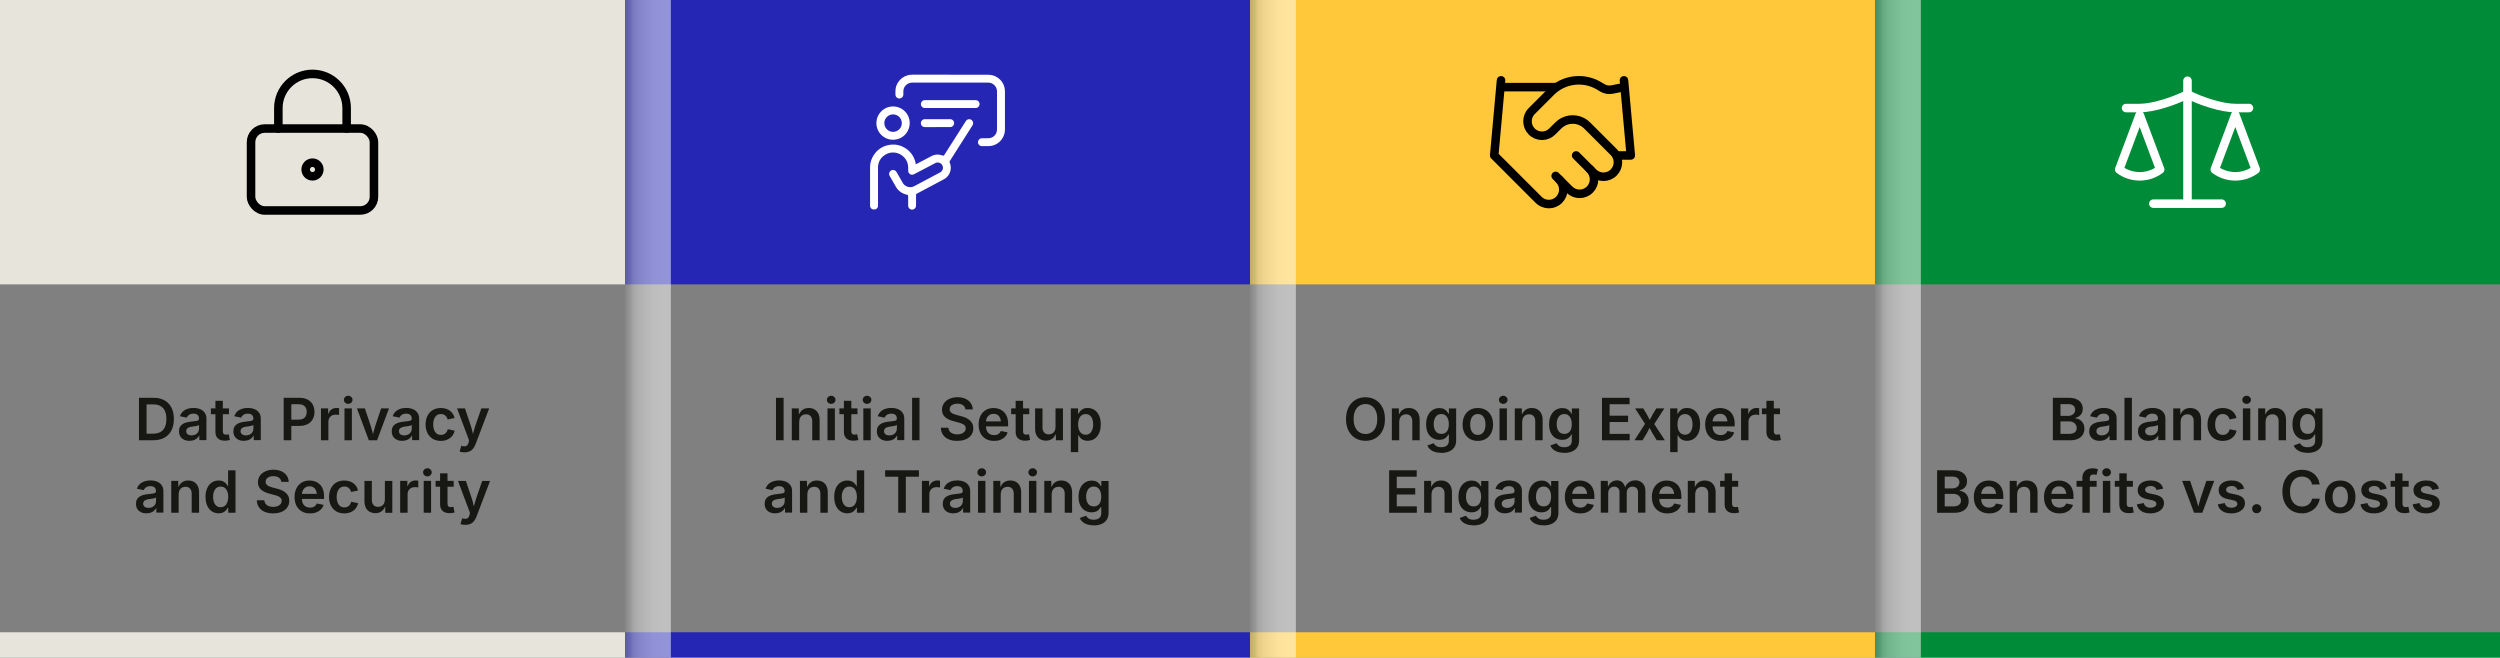 <?xml version="1.0" encoding="UTF-8"?>
<svg xmlns="http://www.w3.org/2000/svg" xmlns:xlink="http://www.w3.org/1999/xlink" viewBox="0 0 1200 315.63">
  <rect x="0" y="0" width="1200" height="315.63" fill="#808080" stroke="none"/>
  <defs>
    <style>
      .cls-1 {
        fill: #008b38;
      }

      .cls-2, .cls-3, .cls-4 {
        fill: none;
      }

      .cls-3 {
        stroke: #000;
      }

      .cls-3, .cls-4 {
        stroke-linecap: round;
        stroke-linejoin: round;
        stroke-width: 4.1px;
      }

      .cls-5 {
        fill: #171713;
      }

      .cls-6 {
        fill: #e7e4db;
      }

      .cls-7 {
        isolation: isolate;
      }

      .cls-8 {
        fill: #ffc83a;
      }

      .cls-9 {
        fill: url(#linear-gradient-2);
      }

      .cls-9, .cls-10, .cls-11 {
        mix-blend-mode: multiply;
        opacity: .5;
      }

      .cls-10 {
        fill: url(#linear-gradient-3);
      }

      .cls-4 {
        stroke: #fff;
      }

      .cls-11 {
        fill: url(#linear-gradient);
      }

      .cls-12 {
        fill: #2526b3;
      }

      .cls-13 {
        fill: #fff;
        stroke: #2526b3;
        stroke-miterlimit: 10;
        stroke-width: .76px;
      }
    </style>
    <linearGradient id="linear-gradient" x1="424.81" y1="50.16" x2="283.88" y2="50.16" gradientTransform="translate(-5.28 207.97) scale(1 -1)" gradientUnits="userSpaceOnUse">
      <stop offset=".72" stop-color="#fff"/>
      <stop offset=".75" stop-color="#fcfcfc"/>
      <stop offset=".77" stop-color="#f2f2f2"/>
      <stop offset=".8" stop-color="#e2e2e2"/>
      <stop offset=".82" stop-color="#cbcbcb"/>
      <stop offset=".83" stop-color="#aeaeae"/>
      <stop offset=".85" stop-color="#8a8a8a"/>
      <stop offset=".87" stop-color="#5f5f5f"/>
      <stop offset=".89" stop-color="#2f2f2f"/>
      <stop offset=".9" stop-color="#000"/>
    </linearGradient>
    <linearGradient id="linear-gradient-2" x1="724.81" y1="50.16" x2="583.88" y2="50.16" xlink:href="#linear-gradient"/>
    <linearGradient id="linear-gradient-3" x1="1024.81" y1="50.16" x2="883.89" y2="50.16" xlink:href="#linear-gradient"/>
  </defs>
  <g class="cls-7">
    <g id="Layer_1" data-name="Layer 1">
      <rect class="cls-6" y="0" width="300" height="136.5"/>
      <rect class="cls-12" x="300" y="0" width="300" height="136.5"/>
      <rect class="cls-8" x="600" y="0" width="300" height="136.5"/>
      <rect class="cls-1" x="900" y="0" width="300" height="136.5"/>
      <g>
        <rect class="cls-6" y="303.5" width="300" height="12.13"/>
        <rect class="cls-12" x="300" y="303.5" width="300" height="12.13"/>
        <rect class="cls-8" x="600" y="303.5" width="300" height="12.13"/>
        <rect class="cls-1" x="900" y="303.5" width="300" height="12.13"/>
      </g>
      <rect class="cls-11" x="300" y="0" width="22.02" height="315.63"/>
      <rect class="cls-9" x="600" y="0" width="22.02" height="315.63"/>
      <rect class="cls-10" x="900" y="0" width="22.02" height="315.63"/>
      <g>
        <rect class="cls-2" x="55.91" y="187.13" width="188.18" height="65.74"/>
        <path class="cls-5" d="M70.36,190.95v20.37h-3.65v-20.37h3.65ZM73.6,211.32h-5.15v-3.16h4.98c1.42,0,2.61-.26,3.56-.79s1.67-1.31,2.15-2.35.72-2.35.72-3.92-.24-2.84-.72-3.88-1.19-1.82-2.13-2.34-2.1-.78-3.49-.78h-5.18v-3.16h5.4c2.02,0,3.76.41,5.21,1.22s2.56,1.98,3.34,3.5,1.17,3.34,1.17,5.44-.39,3.95-1.17,5.48-1.91,2.7-3.38,3.51-3.24,1.22-5.31,1.22Z"/>
        <path class="cls-5" d="M91.03,211.63c-.97,0-1.84-.18-2.61-.53s-1.39-.87-1.83-1.55-.67-1.53-.67-2.53c0-.87.16-1.58.49-2.15s.76-1.02,1.31-1.35,1.17-.59,1.87-.77,1.41-.3,2.16-.37c.88-.1,1.6-.19,2.16-.26s.96-.19,1.22-.36.39-.42.39-.77v-.07c0-.5-.1-.93-.3-1.28s-.5-.62-.9-.81-.89-.28-1.47-.28-1.11.09-1.54.27-.79.42-1.06.71-.47.61-.6.94l-3.29-.67c.3-.9.77-1.65,1.39-2.24s1.38-1.03,2.25-1.32,1.82-.44,2.84-.44c.72,0,1.45.08,2.18.25s1.41.45,2.02.85,1.1.94,1.48,1.61.56,1.52.56,2.54v10.21h-3.4v-2.11h-.14c-.23.43-.54.83-.94,1.2s-.89.67-1.48.89-1.28.33-2.08.33ZM91.95,208.99c.74,0,1.37-.15,1.91-.44s.95-.68,1.24-1.16.44-1,.44-1.57v-1.8c-.12.09-.32.18-.59.26s-.59.16-.93.22-.68.12-1.01.16-.61.08-.84.11c-.53.07-1.01.19-1.44.36s-.76.39-1,.69-.36.68-.36,1.16c0,.44.11.8.33,1.1s.53.52.92.68.83.23,1.33.23Z"/>
        <path class="cls-5" d="M109.91,196.03v2.79h-8.68v-2.79h8.68ZM103.41,192.4h3.55v14.62c0,.56.12.96.36,1.22s.62.39,1.16.39c.16,0,.38-.02.65-.06s.49-.08.65-.12l.56,2.75c-.39.12-.79.2-1.2.25s-.8.08-1.18.08c-1.47,0-2.59-.36-3.38-1.09s-1.18-1.77-1.18-3.12v-14.92Z"/>
        <path class="cls-5" d="M117.13,211.63c-.97,0-1.84-.18-2.61-.53s-1.39-.87-1.83-1.55-.67-1.53-.67-2.53c0-.87.16-1.58.49-2.15s.76-1.02,1.31-1.35,1.17-.59,1.87-.77,1.41-.3,2.16-.37c.88-.1,1.6-.19,2.16-.26s.96-.19,1.22-.36.39-.42.39-.77v-.07c0-.5-.1-.93-.3-1.28s-.5-.62-.9-.81-.89-.28-1.47-.28-1.11.09-1.54.27-.79.42-1.06.71-.47.61-.6.94l-3.29-.67c.3-.9.77-1.65,1.39-2.24s1.38-1.03,2.25-1.32,1.82-.44,2.84-.44c.72,0,1.45.08,2.18.25s1.41.45,2.02.85,1.1.94,1.48,1.61.56,1.52.56,2.54v10.21h-3.4v-2.11h-.14c-.23.43-.54.83-.94,1.2s-.89.67-1.48.89-1.28.33-2.08.33ZM118.05,208.99c.74,0,1.37-.15,1.91-.44s.95-.68,1.24-1.16.44-1,.44-1.57v-1.8c-.12.09-.32.18-.59.26s-.59.16-.93.22-.68.12-1.01.16-.61.08-.84.11c-.53.07-1.01.19-1.44.36s-.76.39-1,.69-.36.68-.36,1.16c0,.44.11.8.33,1.1s.53.52.92.68.83.23,1.33.23Z"/>
        <path class="cls-5" d="M136.16,211.32v-20.37h7.62c1.56,0,2.87.29,3.94.88s1.87,1.38,2.42,2.4.82,2.17.82,3.47-.28,2.46-.83,3.47-1.37,1.81-2.44,2.39-2.4.88-3.96.88h-5.04v-3.01h4.57c.92,0,1.67-.16,2.26-.48s1.02-.76,1.3-1.33.42-1.21.42-1.93-.14-1.36-.42-1.91-.71-.99-1.31-1.3-1.35-.46-2.28-.46h-3.4v17.31h-3.65Z"/>
        <path class="cls-5" d="M154.06,211.32v-15.29h3.45v2.56h.16c.27-.88.75-1.57,1.44-2.04s1.46-.72,2.34-.72c.2,0,.42,0,.67.03s.46.04.63.07v3.27c-.15-.05-.38-.09-.71-.12s-.65-.05-.97-.05c-.66,0-1.25.14-1.77.42s-.93.67-1.23,1.17-.44,1.07-.44,1.72v9h-3.55Z"/>
        <path class="cls-5" d="M167.13,193.87c-.57,0-1.05-.19-1.46-.57s-.61-.84-.61-1.37.2-1.01.61-1.39.89-.57,1.46-.57,1.06.19,1.47.57.61.84.61,1.37-.2,1-.61,1.38-.9.57-1.47.57ZM165.35,211.32v-15.29h3.55v15.29h-3.55Z"/>
        <path class="cls-5" d="M177.02,211.32l-5.69-15.29h3.8l2.79,8.31c.33.98.61,1.96.85,2.94s.48,1.98.72,2.99h-.89c.25-1.01.5-2.01.73-2.99s.51-1.96.83-2.94l2.78-8.31h3.77l-5.71,15.29h-3.98Z"/>
        <path class="cls-5" d="M193.15,211.63c-.97,0-1.84-.18-2.61-.53s-1.39-.87-1.83-1.55-.67-1.53-.67-2.53c0-.87.16-1.58.49-2.15s.76-1.02,1.31-1.35,1.17-.59,1.87-.77,1.41-.3,2.16-.37c.88-.1,1.6-.19,2.16-.26s.96-.19,1.22-.36.39-.42.39-.77v-.07c0-.5-.1-.93-.3-1.28s-.5-.62-.9-.81-.89-.28-1.47-.28-1.11.09-1.54.27-.79.42-1.06.71-.47.61-.6.94l-3.29-.67c.3-.9.77-1.65,1.39-2.24s1.38-1.03,2.25-1.32,1.82-.44,2.84-.44c.72,0,1.45.08,2.18.25s1.41.45,2.02.85,1.1.94,1.48,1.61.56,1.52.56,2.54v10.21h-3.4v-2.11h-.14c-.23.43-.54.83-.94,1.2s-.89.67-1.48.89-1.28.33-2.08.33ZM194.06,208.99c.74,0,1.37-.15,1.91-.44s.95-.68,1.24-1.16.44-1,.44-1.57v-1.8c-.12.09-.32.18-.59.26s-.59.16-.93.22-.68.12-1.01.16-.61.08-.84.11c-.53.07-1.01.19-1.44.36s-.76.39-1,.69-.36.68-.36,1.16c0,.44.11.8.33,1.1s.53.52.92.68.83.23,1.33.23Z"/>
        <path class="cls-5" d="M211.59,211.63c-1.49,0-2.78-.33-3.87-.99s-1.94-1.58-2.54-2.76-.9-2.55-.9-4.12.3-2.97.9-4.16,1.44-2.11,2.54-2.77,2.38-.98,3.87-.98c.85,0,1.64.11,2.37.33s1.38.54,1.96.95,1.05.92,1.44,1.51.66,1.26.83,2.01l-3.32.7c-.1-.39-.24-.75-.43-1.07s-.42-.6-.69-.83-.59-.4-.94-.53-.75-.18-1.18-.18c-.83,0-1.52.22-2.06.66s-.96,1.04-1.23,1.79-.41,1.61-.41,2.56.14,1.79.41,2.54.68,1.36,1.23,1.8,1.24.66,2.06.66c.44,0,.84-.06,1.2-.19s.68-.31.96-.55.51-.52.7-.86.33-.71.42-1.12l3.32.7c-.16.77-.44,1.45-.83,2.05s-.87,1.11-1.45,1.54-1.24.75-1.97.98-1.53.34-2.39.34Z"/>
        <path class="cls-5" d="M220.6,216.77l.83-2.78.42.11c.54.14,1.02.18,1.44.12s.77-.24,1.05-.55.48-.75.6-1.33l.22-.97-5.77-15.34h3.8l2.79,8.31c.33.98.6,1.96.81,2.94s.44,1.97.7,2.99h-.93c.25-1.02.49-2.02.74-3s.53-1.96.86-2.93l2.88-8.31h3.76l-6.56,17.25c-.31.81-.7,1.51-1.16,2.08s-1.03,1.02-1.71,1.32-1.47.45-2.39.45c-.5,0-.96-.04-1.39-.11s-.75-.16-.99-.26Z"/>
        <path class="cls-5" d="M70.38,246.43c-.97,0-1.84-.18-2.61-.53s-1.39-.87-1.83-1.55-.67-1.53-.67-2.53c0-.87.16-1.58.49-2.15s.76-1.02,1.31-1.35,1.17-.59,1.87-.77,1.41-.3,2.16-.37c.88-.1,1.6-.19,2.16-.26s.96-.19,1.22-.36.39-.42.39-.77v-.07c0-.5-.1-.93-.3-1.28s-.5-.62-.9-.81-.89-.28-1.47-.28-1.11.09-1.54.27-.79.42-1.06.71-.47.61-.6.94l-3.29-.67c.3-.9.77-1.65,1.39-2.24s1.38-1.03,2.25-1.32,1.82-.44,2.84-.44c.72,0,1.45.08,2.18.25s1.41.45,2.02.85,1.1.94,1.48,1.61.56,1.52.56,2.54v10.21h-3.4v-2.11h-.14c-.23.43-.54.83-.94,1.2s-.89.67-1.48.89-1.28.33-2.08.33ZM71.3,243.79c.74,0,1.37-.15,1.91-.44s.95-.68,1.24-1.16.44-1,.44-1.57v-1.8c-.12.09-.32.18-.59.26s-.59.16-.93.22-.68.12-1.01.16-.61.08-.84.11c-.53.07-1.01.19-1.44.36s-.76.39-1,.69-.36.68-.36,1.16c0,.44.11.8.33,1.1s.53.52.92.68.83.23,1.33.23Z"/>
        <path class="cls-5" d="M85.75,237.16v8.96h-3.55v-15.29h3.36l.05,3.77h-.29c.43-1.32,1.06-2.31,1.89-2.97s1.87-.99,3.12-.99c1.05,0,1.96.22,2.75.67s1.39,1.1,1.83,1.96.65,1.9.65,3.13v9.72h-3.55v-9.17c0-1.02-.26-1.82-.79-2.41s-1.26-.88-2.19-.88c-.63,0-1.19.14-1.68.41s-.88.67-1.16,1.2-.42,1.16-.42,1.89Z"/>
        <path class="cls-5" d="M104.96,246.39c-1.2,0-2.28-.31-3.23-.92s-1.7-1.51-2.25-2.69-.82-2.6-.82-4.28.28-3.13.84-4.3,1.32-2.06,2.27-2.66,2.01-.9,3.18-.9c.91,0,1.66.15,2.24.46s1.04.67,1.38,1.09.6.81.77,1.18h.15v-7.62h3.55v20.37h-3.49v-2.42h-.22c-.18.36-.45.76-.8,1.18s-.81.78-1.39,1.07-1.3.44-2.19.44ZM105.93,243.46c.77,0,1.43-.21,1.97-.62s.95-1,1.23-1.74.42-1.62.42-2.61-.14-1.86-.42-2.59-.69-1.31-1.23-1.72-1.2-.62-1.98-.62-1.47.21-2.01.64-.94,1.01-1.22,1.75-.41,1.59-.41,2.54.14,1.8.41,2.55.68,1.34,1.22,1.78,1.21.65,2,.65Z"/>
        <path class="cls-5" d="M131.17,246.43c-1.58,0-2.95-.25-4.11-.74s-2.07-1.21-2.73-2.15-1.01-2.08-1.07-3.42h3.6c.06.71.29,1.3.67,1.78s.89.83,1.52,1.06,1.33.35,2.09.35,1.51-.12,2.13-.37,1.1-.59,1.44-1.03.52-.96.52-1.54c0-.53-.15-.97-.46-1.31s-.73-.64-1.29-.88-1.2-.45-1.93-.64l-2.31-.6c-1.7-.44-3.03-1.1-3.99-1.98s-1.43-2.05-1.43-3.49c0-1.2.32-2.26.97-3.16s1.53-1.6,2.65-2.1,2.39-.75,3.81-.75,2.72.25,3.81.75,1.95,1.19,2.56,2.08.94,1.89.96,3.02h-3.54c-.09-.88-.48-1.55-1.17-2.03s-1.58-.72-2.69-.72c-.77,0-1.42.12-1.98.35s-.98.55-1.27.95-.44.86-.44,1.38c0,.57.18,1.03.53,1.39s.79.66,1.33.88,1.07.4,1.62.53l1.9.49c.76.18,1.49.42,2.2.72s1.35.68,1.92,1.14,1.02,1.02,1.36,1.67.51,1.43.51,2.31c0,1.19-.31,2.24-.92,3.15s-1.49,1.61-2.64,2.12-2.53.76-4.16.76Z"/>
        <path class="cls-5" d="M148.82,246.43c-1.54,0-2.86-.32-3.97-.97s-1.96-1.56-2.56-2.73-.9-2.56-.9-4.16.29-2.96.88-4.14,1.42-2.11,2.5-2.78,2.35-1,3.81-1c.93,0,1.82.15,2.66.45s1.59.77,2.24,1.39,1.16,1.43,1.53,2.4.55,2.13.55,3.47v1.12h-12.5v-2.42h10.73l-1.67.71c0-.86-.13-1.61-.4-2.26s-.66-1.16-1.18-1.52-1.18-.55-1.96-.55-1.45.18-2,.55-.96.86-1.25,1.48-.43,1.3-.43,2.06v1.67c0,.97.16,1.78.49,2.45s.79,1.17,1.38,1.5,1.28.51,2.06.51c.52,0,.99-.08,1.42-.23s.79-.37,1.1-.67.54-.66.7-1.09l3.27.67c-.25.82-.67,1.54-1.26,2.15s-1.33,1.09-2.22,1.44-1.9.51-3.04.51Z"/>
        <path class="cls-5" d="M165.25,246.43c-1.49,0-2.78-.33-3.87-.99s-1.94-1.58-2.54-2.76-.9-2.55-.9-4.12.3-2.97.9-4.16,1.44-2.11,2.54-2.77,2.38-.98,3.87-.98c.85,0,1.64.11,2.37.33s1.38.54,1.96.95,1.05.92,1.44,1.51.66,1.26.83,2.01l-3.32.7c-.1-.39-.24-.75-.43-1.07s-.42-.6-.69-.83-.59-.4-.94-.53-.75-.18-1.18-.18c-.83,0-1.52.22-2.06.66s-.96,1.04-1.23,1.79-.41,1.61-.41,2.56.14,1.79.41,2.54.68,1.36,1.23,1.8,1.24.66,2.06.66c.44,0,.84-.06,1.2-.19s.68-.31.96-.55.51-.52.7-.86.33-.71.42-1.12l3.32.7c-.16.77-.44,1.45-.83,2.05s-.87,1.11-1.45,1.54-1.24.75-1.97.98-1.53.34-2.39.34Z"/>
        <path class="cls-5" d="M180.17,246.31c-1.05,0-1.97-.22-2.75-.67s-1.4-1.1-1.83-1.96-.65-1.9-.65-3.12v-9.72h3.55v9.17c0,1.02.27,1.82.8,2.41s1.26.88,2.19.88c.63,0,1.19-.14,1.68-.41s.88-.67,1.16-1.2.42-1.16.42-1.89v-8.96h3.57v15.29h-3.38l-.04-3.77h.27c-.43,1.33-1.06,2.32-1.9,2.98s-1.87.98-3.09.98Z"/>
        <path class="cls-5" d="M192.08,246.11v-15.29h3.45v2.56h.16c.27-.88.75-1.57,1.44-2.04s1.46-.72,2.34-.72c.2,0,.42,0,.67.03s.46.04.63.07v3.27c-.15-.05-.38-.09-.71-.12s-.65-.05-.97-.05c-.66,0-1.25.14-1.77.42s-.93.67-1.23,1.17-.44,1.07-.44,1.72v9h-3.55Z"/>
        <path class="cls-5" d="M205.15,228.67c-.57,0-1.05-.19-1.46-.57s-.61-.84-.61-1.37.2-1.01.61-1.39.89-.57,1.46-.57,1.06.19,1.47.57.61.84.61,1.37-.2,1-.61,1.38-.9.57-1.47.57ZM203.37,246.11v-15.29h3.55v15.29h-3.55Z"/>
        <path class="cls-5" d="M217.77,230.83v2.79h-8.68v-2.79h8.68ZM211.26,227.19h3.55v14.62c0,.56.12.96.36,1.22s.62.39,1.16.39c.16,0,.38-.02.65-.06s.49-.08.65-.12l.56,2.75c-.39.12-.79.2-1.2.25s-.8.08-1.18.08c-1.47,0-2.59-.36-3.38-1.09s-1.18-1.77-1.18-3.12v-14.92Z"/>
        <path class="cls-5" d="M221.03,251.57l.83-2.78.42.11c.54.14,1.02.18,1.44.12s.77-.24,1.05-.55.48-.75.6-1.33l.22-.97-5.77-15.34h3.8l2.79,8.31c.33.98.6,1.96.81,2.94s.44,1.97.7,2.99h-.93c.25-1.02.49-2.02.74-3s.53-1.96.86-2.93l2.88-8.31h3.76l-6.56,17.25c-.31.81-.7,1.51-1.16,2.08s-1.03,1.02-1.71,1.32-1.47.45-2.39.45c-.5,0-.96-.04-1.39-.11s-.75-.16-.99-.26Z"/>
      </g>
      <g>
        <rect class="cls-2" x="355.91" y="187.13" width="188.18" height="65.74"/>
        <path class="cls-5" d="M376.12,190.95v20.37h-3.65v-20.37h3.65Z"/>
        <path class="cls-5" d="M383.61,202.36v8.96h-3.55v-15.29h3.36l.05,3.77h-.29c.43-1.32,1.06-2.31,1.89-2.97s1.87-.99,3.12-.99c1.05,0,1.96.22,2.75.67s1.39,1.1,1.83,1.96.65,1.9.65,3.13v9.72h-3.55v-9.17c0-1.02-.26-1.82-.79-2.41s-1.26-.88-2.19-.88c-.63,0-1.19.14-1.68.41s-.88.67-1.16,1.2-.42,1.16-.42,1.89Z"/>
        <path class="cls-5" d="M398.97,193.87c-.57,0-1.05-.19-1.46-.57s-.61-.84-.61-1.37.2-1.01.61-1.39.89-.57,1.46-.57,1.06.19,1.47.57.61.84.61,1.37-.2,1-.61,1.38-.9.57-1.47.57ZM397.19,211.32v-15.29h3.55v15.29h-3.55Z"/>
        <path class="cls-5" d="M411.59,196.03v2.79h-8.68v-2.79h8.68ZM405.08,192.4h3.55v14.62c0,.56.12.96.36,1.22s.62.39,1.16.39c.16,0,.38-.02.65-.06s.49-.08.65-.12l.56,2.75c-.39.12-.79.2-1.2.25s-.8.08-1.18.08c-1.47,0-2.59-.36-3.38-1.09s-1.18-1.77-1.18-3.12v-14.92Z"/>
        <path class="cls-5" d="M416.18,193.87c-.57,0-1.05-.19-1.46-.57s-.61-.84-.61-1.37.2-1.01.61-1.39.89-.57,1.46-.57,1.06.19,1.47.57.61.84.61,1.37-.2,1-.61,1.38-.9.57-1.47.57ZM414.4,211.32v-15.29h3.55v15.29h-3.55Z"/>
        <path class="cls-5" d="M426,211.63c-.97,0-1.84-.18-2.61-.53s-1.39-.87-1.83-1.55-.67-1.53-.67-2.53c0-.87.16-1.58.49-2.15s.76-1.02,1.31-1.35,1.17-.59,1.87-.77,1.41-.3,2.16-.37c.88-.1,1.6-.19,2.16-.26s.96-.19,1.22-.36.39-.42.39-.77v-.07c0-.5-.1-.93-.3-1.28s-.5-.62-.9-.81-.89-.28-1.47-.28-1.11.09-1.54.27-.79.42-1.06.71-.47.61-.6.94l-3.29-.67c.3-.9.77-1.65,1.39-2.24s1.38-1.03,2.25-1.32,1.82-.44,2.84-.44c.72,0,1.45.08,2.18.25s1.41.45,2.02.85,1.1.94,1.48,1.61.56,1.52.56,2.54v10.21h-3.4v-2.11h-.14c-.23.43-.54.83-.94,1.2s-.89.67-1.48.89-1.28.33-2.08.33ZM426.91,208.99c.74,0,1.37-.15,1.91-.44s.95-.68,1.24-1.16.44-1,.44-1.57v-1.8c-.12.09-.32.18-.59.26s-.59.16-.93.22-.68.12-1.01.16-.61.08-.84.11c-.53.07-1.01.19-1.44.36s-.76.39-1,.69-.36.68-.36,1.16c0,.44.11.8.33,1.1s.53.52.92.68.83.23,1.33.23Z"/>
        <path class="cls-5" d="M441.36,190.95v20.37h-3.55v-20.37h3.55Z"/>
        <path class="cls-5" d="M459.51,211.63c-1.58,0-2.95-.25-4.11-.74s-2.07-1.21-2.73-2.15-1.01-2.08-1.07-3.42h3.6c.06.71.29,1.3.67,1.78s.89.83,1.52,1.06,1.33.35,2.09.35,1.51-.12,2.13-.37,1.1-.59,1.44-1.03.52-.96.52-1.54c0-.53-.15-.97-.46-1.31s-.73-.64-1.29-.88-1.2-.45-1.93-.64l-2.31-.6c-1.7-.44-3.03-1.1-3.99-1.98s-1.43-2.05-1.43-3.49c0-1.2.32-2.26.97-3.16s1.53-1.6,2.65-2.1,2.39-.75,3.81-.75,2.72.25,3.81.75,1.95,1.19,2.56,2.08.94,1.89.96,3.02h-3.54c-.09-.88-.48-1.55-1.17-2.03s-1.58-.72-2.69-.72c-.77,0-1.42.12-1.98.35s-.98.55-1.27.95-.44.86-.44,1.38c0,.57.18,1.03.53,1.39s.79.66,1.33.88,1.07.4,1.62.53l1.9.49c.76.18,1.49.42,2.2.72s1.35.68,1.92,1.14,1.02,1.02,1.36,1.67.51,1.43.51,2.31c0,1.19-.31,2.24-.92,3.15s-1.49,1.61-2.64,2.12-2.53.76-4.16.76Z"/>
        <path class="cls-5" d="M477.16,211.63c-1.54,0-2.86-.32-3.97-.97s-1.96-1.56-2.56-2.73-.9-2.56-.9-4.16.29-2.96.88-4.14,1.42-2.11,2.5-2.78,2.35-1,3.81-1c.93,0,1.82.15,2.66.45s1.59.77,2.24,1.39,1.16,1.43,1.53,2.4.55,2.13.55,3.47v1.12h-12.5v-2.42h10.73l-1.67.71c0-.86-.13-1.61-.4-2.26s-.66-1.16-1.18-1.52-1.18-.55-1.96-.55-1.45.18-2,.55-.96.86-1.25,1.48-.43,1.3-.43,2.06v1.67c0,.97.16,1.78.49,2.45s.79,1.17,1.38,1.5,1.28.51,2.06.51c.52,0,.99-.08,1.42-.23s.79-.37,1.1-.67.54-.66.7-1.09l3.27.67c-.25.82-.67,1.54-1.26,2.15s-1.33,1.09-2.22,1.44-1.9.51-3.04.51Z"/>
        <path class="cls-5" d="M494.03,196.03v2.79h-8.68v-2.79h8.68ZM487.52,192.4h3.55v14.62c0,.56.12.96.36,1.22s.62.39,1.16.39c.16,0,.38-.02.65-.06s.49-.08.65-.12l.56,2.75c-.39.12-.79.2-1.2.25s-.8.08-1.18.08c-1.47,0-2.59-.36-3.38-1.09s-1.18-1.77-1.18-3.12v-14.92Z"/>
        <path class="cls-5" d="M502.08,211.51c-1.05,0-1.97-.22-2.75-.67s-1.4-1.1-1.83-1.96-.65-1.9-.65-3.12v-9.72h3.55v9.17c0,1.02.27,1.82.8,2.41s1.26.88,2.19.88c.63,0,1.19-.14,1.68-.41s.88-.67,1.16-1.2.42-1.16.42-1.89v-8.96h3.57v15.29h-3.38l-.04-3.77h.27c-.43,1.33-1.06,2.32-1.9,2.98s-1.87.98-3.09.98Z"/>
        <path class="cls-5" d="M513.99,217.03v-21h3.47v2.53h.23c.18-.36.44-.76.78-1.18s.79-.78,1.37-1.09,1.32-.46,2.22-.46c1.18,0,2.25.3,3.2.9s1.7,1.49,2.26,2.66.84,2.6.84,4.3-.27,3.1-.82,4.28-1.3,2.07-2.25,2.69-2.04.92-3.25.92c-.87,0-1.59-.15-2.17-.44s-1.05-.65-1.39-1.07-.61-.81-.79-1.18h-.15v8.13h-3.55ZM521.1,208.67c.79,0,1.46-.22,2-.65s.94-1.03,1.22-1.78.41-1.6.41-2.55-.13-1.79-.4-2.54-.67-1.33-1.21-1.75-1.21-.64-2.01-.64-1.44.21-1.98.62-.95.98-1.22,1.72-.42,1.6-.42,2.59.14,1.86.42,2.61.69,1.33,1.23,1.74,1.2.62,1.98.62Z"/>
        <path class="cls-5" d="M372.15,246.43c-.97,0-1.84-.18-2.61-.53s-1.39-.87-1.83-1.55-.67-1.53-.67-2.53c0-.87.16-1.58.49-2.15s.76-1.02,1.31-1.35,1.17-.59,1.87-.77,1.41-.3,2.16-.37c.88-.1,1.6-.19,2.16-.26s.96-.19,1.22-.36.39-.42.39-.77v-.07c0-.5-.1-.93-.3-1.28s-.5-.62-.9-.81-.89-.28-1.47-.28-1.11.09-1.54.27-.79.42-1.06.71-.47.61-.6.94l-3.29-.67c.3-.9.77-1.65,1.39-2.24s1.38-1.03,2.25-1.32,1.82-.44,2.84-.44c.72,0,1.45.08,2.18.25s1.41.45,2.02.85,1.1.94,1.48,1.61.56,1.52.56,2.54v10.21h-3.4v-2.11h-.14c-.23.43-.54.83-.94,1.2s-.89.67-1.48.89-1.28.33-2.08.33ZM373.07,243.79c.74,0,1.37-.15,1.91-.44s.95-.68,1.24-1.16.44-1,.44-1.57v-1.8c-.12.09-.32.18-.59.26s-.59.16-.93.22-.68.12-1.01.16-.61.08-.84.11c-.53.07-1.01.19-1.44.36s-.76.39-1,.69-.36.68-.36,1.16c0,.44.11.8.33,1.1s.53.52.92.68.83.23,1.33.23Z"/>
        <path class="cls-5" d="M387.52,237.16v8.96h-3.55v-15.29h3.36l.05,3.77h-.29c.43-1.32,1.06-2.31,1.89-2.97s1.87-.99,3.12-.99c1.05,0,1.96.22,2.75.67s1.39,1.1,1.83,1.96.65,1.9.65,3.13v9.72h-3.55v-9.17c0-1.02-.26-1.82-.79-2.41s-1.26-.88-2.19-.88c-.63,0-1.19.14-1.68.41s-.88.67-1.16,1.2-.42,1.16-.42,1.89Z"/>
        <path class="cls-5" d="M406.73,246.39c-1.2,0-2.28-.31-3.23-.92s-1.7-1.51-2.25-2.69-.82-2.6-.82-4.28.28-3.13.84-4.3,1.32-2.06,2.27-2.66,2.01-.9,3.18-.9c.91,0,1.66.15,2.24.46s1.04.67,1.38,1.09.6.81.77,1.18h.15v-7.62h3.55v20.37h-3.49v-2.42h-.22c-.18.36-.45.76-.8,1.18s-.81.78-1.39,1.07-1.3.44-2.19.44ZM407.7,243.46c.77,0,1.43-.21,1.97-.62s.95-1,1.23-1.74.42-1.62.42-2.61-.14-1.86-.42-2.59-.69-1.31-1.23-1.72-1.2-.62-1.98-.62-1.47.21-2.01.64-.94,1.01-1.22,1.75-.41,1.59-.41,2.54.14,1.8.41,2.55.68,1.34,1.22,1.78,1.21.65,2,.65Z"/>
        <path class="cls-5" d="M424.87,228.82v-3.08h16.21v3.08h-6.28v17.29h-3.65v-17.29h-6.29Z"/>
        <path class="cls-5" d="M442.52,246.11v-15.29h3.45v2.56h.16c.27-.88.75-1.57,1.44-2.04s1.46-.72,2.34-.72c.2,0,.42,0,.67.03s.46.04.63.07v3.27c-.15-.05-.38-.09-.71-.12s-.65-.05-.97-.05c-.66,0-1.25.14-1.77.42s-.93.67-1.23,1.17-.44,1.07-.44,1.72v9h-3.55Z"/>
        <path class="cls-5" d="M457.64,246.43c-.97,0-1.84-.18-2.61-.53s-1.39-.87-1.83-1.55-.67-1.53-.67-2.53c0-.87.16-1.58.49-2.15s.76-1.02,1.31-1.35,1.17-.59,1.87-.77,1.41-.3,2.16-.37c.88-.1,1.6-.19,2.16-.26s.96-.19,1.22-.36.39-.42.39-.77v-.07c0-.5-.1-.93-.3-1.28s-.5-.62-.9-.81-.89-.28-1.47-.28-1.11.09-1.54.27-.79.42-1.06.71-.47.61-.6.94l-3.29-.67c.3-.9.77-1.65,1.39-2.24s1.38-1.03,2.25-1.32,1.82-.44,2.84-.44c.72,0,1.45.08,2.18.25s1.41.45,2.02.85,1.1.94,1.48,1.61.56,1.52.56,2.54v10.21h-3.4v-2.11h-.14c-.23.43-.54.83-.94,1.2s-.89.67-1.48.89-1.28.33-2.08.33ZM458.56,243.79c.74,0,1.37-.15,1.91-.44s.95-.68,1.24-1.16.44-1,.44-1.57v-1.8c-.12.09-.32.18-.59.26s-.59.16-.93.22-.68.12-1.01.16-.61.08-.84.11c-.53.07-1.01.19-1.44.36s-.76.39-1,.69-.36.68-.36,1.16c0,.44.11.8.33,1.1s.53.52.92.68.83.23,1.33.23Z"/>
        <path class="cls-5" d="M471.23,228.67c-.57,0-1.05-.19-1.46-.57s-.61-.84-.61-1.37.2-1.01.61-1.39.89-.57,1.46-.57,1.06.19,1.47.57.61.84.61,1.37-.2,1-.61,1.38-.9.57-1.47.57ZM469.45,246.11v-15.29h3.55v15.29h-3.55Z"/>
        <path class="cls-5" d="M480.34,237.16v8.96h-3.55v-15.29h3.36l.05,3.77h-.29c.43-1.32,1.06-2.31,1.89-2.97s1.87-.99,3.12-.99c1.05,0,1.96.22,2.75.67s1.39,1.1,1.83,1.96.65,1.9.65,3.13v9.72h-3.55v-9.17c0-1.02-.26-1.82-.79-2.41s-1.26-.88-2.19-.88c-.63,0-1.19.14-1.68.41s-.88.67-1.16,1.2-.42,1.16-.42,1.89Z"/>
        <path class="cls-5" d="M495.69,228.67c-.57,0-1.05-.19-1.46-.57s-.61-.84-.61-1.37.2-1.01.61-1.39.89-.57,1.46-.57,1.06.19,1.47.57.61.84.61,1.37-.2,1-.61,1.38-.9.57-1.47.57ZM493.91,246.11v-15.29h3.55v15.29h-3.55Z"/>
        <path class="cls-5" d="M504.8,237.16v8.96h-3.55v-15.29h3.36l.05,3.77h-.29c.43-1.32,1.06-2.31,1.89-2.97s1.87-.99,3.12-.99c1.05,0,1.96.22,2.75.67s1.39,1.1,1.83,1.96.65,1.9.65,3.13v9.72h-3.55v-9.17c0-1.02-.26-1.82-.79-2.41s-1.26-.88-2.19-.88c-.63,0-1.19.14-1.68.41s-.88.67-1.16,1.2-.42,1.16-.42,1.89Z"/>
        <path class="cls-5" d="M524.96,252.16c-1.22,0-2.29-.16-3.19-.46s-1.65-.73-2.23-1.26-1-1.14-1.25-1.81l3.01-1.08c.16.28.39.57.68.88s.67.55,1.15.75,1.09.29,1.83.29c1.1,0,1.99-.26,2.65-.77s1-1.32,1-2.41v-2.88h-.3c-.17.36-.43.74-.77,1.13s-.79.71-1.36.98-1.3.4-2.18.4c-1.17,0-2.23-.28-3.18-.83s-1.71-1.38-2.27-2.48-.84-2.48-.84-4.14.28-3.09.85-4.25,1.32-2.04,2.28-2.64,2.02-.9,3.19-.9c.9,0,1.65.15,2.23.45s1.05.66,1.39,1.09.61.82.79,1.18h.19v-2.53h3.49v15.33c0,1.36-.31,2.48-.93,3.37s-1.47,1.55-2.54,1.98-2.3.65-3.68.65ZM524.99,243.08c.77,0,1.43-.18,1.97-.55s.95-.9,1.23-1.61.42-1.54.42-2.52-.14-1.81-.42-2.54-.69-1.29-1.22-1.7-1.2-.61-1.98-.61-1.47.21-2.02.64-.95,1-1.22,1.72-.41,1.55-.41,2.48.14,1.76.42,2.46.69,1.25,1.23,1.63,1.21.58,2,.58Z"/>
      </g>
      <g>
        <rect class="cls-2" x="633.04" y="187.13" width="233.92" height="65.74"/>
        <path class="cls-5" d="M655.44,211.59c-1.79,0-3.39-.42-4.8-1.24s-2.53-2.02-3.34-3.58-1.22-3.43-1.22-5.62.41-4.08,1.22-5.64,1.93-2.76,3.34-3.59,3.01-1.24,4.8-1.24,3.37.42,4.78,1.24,2.52,2.03,3.34,3.59,1.22,3.44,1.22,5.64-.41,4.06-1.22,5.63-1.93,2.76-3.34,3.58-3,1.24-4.78,1.24ZM655.44,208.32c1.1,0,2.08-.28,2.93-.83s1.52-1.36,2-2.43.72-2.38.72-3.92-.24-2.87-.72-3.94-1.15-1.88-2-2.43-1.83-.83-2.93-.83-2.1.28-2.95.83-1.53,1.37-2.02,2.44-.73,2.38-.73,3.93.24,2.84.73,3.91,1.16,1.88,2.02,2.43,1.84.83,2.95.83Z"/>
        <path class="cls-5" d="M671.63,202.36v8.96h-3.55v-15.29h3.36l.05,3.77h-.29c.43-1.32,1.06-2.31,1.89-2.97s1.87-.99,3.12-.99c1.05,0,1.96.22,2.75.67s1.39,1.1,1.83,1.96.65,1.9.65,3.13v9.72h-3.55v-9.17c0-1.02-.26-1.82-.79-2.41s-1.26-.88-2.19-.88c-.63,0-1.19.14-1.68.41s-.88.67-1.16,1.2-.42,1.16-.42,1.89Z"/>
        <path class="cls-5" d="M691.8,217.36c-1.22,0-2.29-.16-3.19-.46s-1.65-.73-2.23-1.26-1-1.14-1.25-1.81l3.01-1.08c.16.28.39.57.68.88s.67.55,1.15.75,1.09.29,1.83.29c1.1,0,1.99-.26,2.65-.77s1-1.32,1-2.41v-2.88h-.3c-.17.36-.43.74-.77,1.13s-.79.71-1.36.98-1.3.4-2.18.4c-1.17,0-2.23-.28-3.18-.83s-1.71-1.38-2.27-2.48-.84-2.48-.84-4.14.28-3.09.85-4.25,1.32-2.04,2.28-2.64,2.02-.9,3.19-.9c.9,0,1.65.15,2.23.45s1.05.66,1.39,1.09.61.82.79,1.18h.19v-2.53h3.49v15.33c0,1.36-.31,2.48-.93,3.37s-1.47,1.55-2.54,1.98-2.3.65-3.68.65ZM691.83,208.28c.77,0,1.43-.18,1.97-.55s.95-.9,1.23-1.61.42-1.54.42-2.52-.14-1.81-.42-2.54-.69-1.29-1.22-1.7-1.2-.61-1.98-.61-1.47.21-2.02.64-.95,1-1.22,1.72-.41,1.55-.41,2.48.14,1.76.42,2.46.69,1.25,1.23,1.63,1.21.58,2,.58Z"/>
        <path class="cls-5" d="M709.35,211.63c-1.49,0-2.78-.33-3.87-.99s-1.94-1.58-2.54-2.76-.9-2.55-.9-4.12.3-2.97.9-4.16,1.44-2.11,2.54-2.77,2.38-.98,3.87-.98,2.79.33,3.88.98,1.94,1.58,2.54,2.77.9,2.58.9,4.16-.3,2.94-.9,4.12-1.44,2.1-2.54,2.76-2.39.99-3.88.99ZM709.35,208.75c.83,0,1.52-.22,2.07-.67s.96-1.05,1.23-1.8.4-1.6.4-2.53-.13-1.79-.4-2.54-.68-1.36-1.23-1.8-1.24-.67-2.07-.67-1.52.22-2.06.67-.95,1.05-1.22,1.8-.4,1.6-.4,2.55.13,1.77.4,2.53.67,1.36,1.22,1.8,1.23.67,2.06.67Z"/>
        <path class="cls-5" d="M721.55,193.87c-.57,0-1.05-.19-1.46-.57s-.61-.84-.61-1.37.2-1.01.61-1.39.89-.57,1.46-.57,1.06.19,1.47.57.61.84.61,1.37-.2,1-.61,1.38-.9.57-1.47.57ZM719.77,211.32v-15.29h3.55v15.29h-3.55Z"/>
        <path class="cls-5" d="M730.65,202.36v8.96h-3.55v-15.29h3.36l.05,3.77h-.29c.43-1.32,1.06-2.31,1.89-2.97s1.87-.99,3.12-.99c1.05,0,1.96.22,2.75.67s1.39,1.1,1.83,1.96.65,1.9.65,3.13v9.72h-3.55v-9.17c0-1.02-.26-1.82-.79-2.41s-1.26-.88-2.19-.88c-.63,0-1.19.14-1.68.41s-.88.67-1.16,1.2-.42,1.16-.42,1.89Z"/>
        <path class="cls-5" d="M750.82,217.36c-1.22,0-2.29-.16-3.19-.46s-1.65-.73-2.23-1.26-1-1.14-1.25-1.81l3.01-1.08c.16.28.39.57.68.88s.67.55,1.15.75,1.09.29,1.83.29c1.1,0,1.99-.26,2.65-.77s1-1.32,1-2.41v-2.88h-.3c-.17.36-.43.74-.77,1.13s-.79.71-1.36.98-1.3.4-2.18.4c-1.17,0-2.23-.28-3.18-.83s-1.71-1.38-2.27-2.48-.84-2.48-.84-4.14.28-3.09.85-4.25,1.32-2.04,2.28-2.64,2.02-.9,3.19-.9c.9,0,1.65.15,2.23.45s1.05.66,1.39,1.09.61.82.79,1.18h.19v-2.53h3.49v15.33c0,1.36-.31,2.48-.93,3.37s-1.47,1.55-2.54,1.98-2.3.65-3.68.65ZM750.85,208.28c.77,0,1.43-.18,1.97-.55s.95-.9,1.23-1.61.42-1.54.42-2.52-.14-1.81-.42-2.54-.69-1.29-1.22-1.7-1.2-.61-1.98-.61-1.47.21-2.02.64-.95,1-1.22,1.72-.41,1.55-.41,2.48.14,1.76.42,2.46.69,1.25,1.23,1.63,1.21.58,2,.58Z"/>
        <path class="cls-5" d="M768.96,211.32v-20.37h13.23v3.08h-9.58v5.5h8.87v3.04h-8.87v5.69h9.64v3.08h-13.29Z"/>
        <path class="cls-5" d="M784.55,211.32l5.95-9.23v2.76s-5.65-8.82-5.65-8.82h3.91l1.56,2.6c.46.77.86,1.53,1.22,2.27s.72,1.45,1.08,2.15h-1.48c.38-.68.75-1.4,1.09-2.14s.75-1.5,1.21-2.28l1.61-2.6h3.83l-5.71,8.87v-2.69l5.95,9.11h-3.88l-1.89-3.06c-.46-.77-.86-1.53-1.22-2.26s-.72-1.43-1.09-2.09h1.48c-.36.67-.71,1.36-1.05,2.09s-.73,1.48-1.18,2.26l-1.89,3.06h-3.84Z"/>
        <path class="cls-5" d="M801.68,217.03v-21h3.47v2.53h.23c.18-.36.44-.76.78-1.18s.79-.78,1.37-1.09,1.32-.46,2.22-.46c1.18,0,2.25.3,3.2.9s1.7,1.49,2.26,2.66.84,2.6.84,4.3-.27,3.1-.82,4.28-1.3,2.07-2.25,2.69-2.04.92-3.25.92c-.87,0-1.59-.15-2.17-.44s-1.05-.65-1.39-1.07-.61-.81-.79-1.18h-.15v8.13h-3.55ZM808.79,208.67c.79,0,1.46-.22,2-.65s.94-1.03,1.22-1.78.41-1.6.41-2.55-.13-1.79-.4-2.54-.67-1.33-1.21-1.75-1.21-.64-2.01-.64-1.44.21-1.98.62-.95.98-1.22,1.72-.42,1.6-.42,2.59.14,1.86.42,2.61.69,1.33,1.23,1.74,1.2.62,1.98.62Z"/>
        <path class="cls-5" d="M825.91,211.63c-1.54,0-2.86-.32-3.97-.97s-1.96-1.56-2.56-2.73-.9-2.56-.9-4.16.29-2.96.88-4.14,1.42-2.11,2.5-2.78,2.35-1,3.81-1c.93,0,1.82.15,2.66.45s1.59.77,2.24,1.39,1.16,1.43,1.53,2.4.55,2.13.55,3.47v1.12h-12.5v-2.42h10.73l-1.67.71c0-.86-.13-1.61-.4-2.26s-.66-1.16-1.18-1.52-1.18-.55-1.96-.55-1.45.18-2,.55-.96.86-1.25,1.48-.43,1.3-.43,2.06v1.67c0,.97.16,1.78.49,2.45s.79,1.17,1.38,1.5,1.28.51,2.06.51c.52,0,.99-.08,1.42-.23s.79-.37,1.1-.67.54-.66.7-1.09l3.27.67c-.25.82-.67,1.54-1.26,2.15s-1.33,1.09-2.22,1.44-1.9.51-3.04.51Z"/>
        <path class="cls-5" d="M835.71,211.32v-15.29h3.45v2.56h.16c.27-.88.75-1.57,1.44-2.04s1.46-.72,2.34-.72c.2,0,.42,0,.67.03s.46.04.63.07v3.27c-.15-.05-.38-.09-.71-.12s-.65-.05-.97-.05c-.66,0-1.25.14-1.77.42s-.93.67-1.23,1.17-.44,1.07-.44,1.72v9h-3.55Z"/>
        <path class="cls-5" d="M854.4,196.03v2.79h-8.68v-2.79h8.68ZM847.89,192.4h3.55v14.62c0,.56.12.96.36,1.22s.62.39,1.16.39c.16,0,.38-.02.65-.06s.49-.08.65-.12l.56,2.75c-.39.12-.79.2-1.2.25s-.8.08-1.18.08c-1.47,0-2.59-.36-3.38-1.09s-1.18-1.77-1.18-3.12v-14.92Z"/>
        <path class="cls-5" d="M666.79,246.11v-20.37h13.23v3.08h-9.58v5.5h8.87v3.04h-8.87v5.69h9.64v3.08h-13.29Z"/>
        <path class="cls-5" d="M687.13,237.16v8.96h-3.55v-15.29h3.36l.05,3.77h-.29c.43-1.32,1.06-2.31,1.89-2.97s1.87-.99,3.12-.99c1.05,0,1.96.22,2.75.67s1.39,1.1,1.83,1.96.65,1.9.65,3.13v9.72h-3.55v-9.17c0-1.02-.26-1.82-.79-2.41s-1.26-.88-2.19-.88c-.63,0-1.19.14-1.68.41s-.88.67-1.16,1.2-.42,1.16-.42,1.89Z"/>
        <path class="cls-5" d="M707.3,252.16c-1.22,0-2.29-.16-3.19-.46s-1.65-.73-2.23-1.26-1-1.14-1.25-1.81l3.01-1.08c.16.28.39.57.68.88s.67.55,1.15.75,1.09.29,1.83.29c1.1,0,1.99-.26,2.65-.77s1-1.32,1-2.41v-2.88h-.3c-.17.36-.43.74-.77,1.13s-.79.71-1.36.98-1.3.4-2.18.4c-1.17,0-2.23-.28-3.18-.83s-1.71-1.38-2.27-2.48-.84-2.48-.84-4.14.28-3.09.85-4.25,1.32-2.04,2.28-2.64,2.02-.9,3.19-.9c.9,0,1.65.15,2.23.45s1.05.66,1.39,1.09.61.82.79,1.18h.19v-2.53h3.49v15.33c0,1.36-.31,2.48-.93,3.37s-1.47,1.55-2.54,1.98-2.3.65-3.68.65ZM707.32,243.08c.77,0,1.43-.18,1.97-.55s.95-.9,1.23-1.61.42-1.54.42-2.52-.14-1.81-.42-2.54-.69-1.29-1.22-1.7-1.2-.61-1.98-.61-1.47.21-2.02.64-.95,1-1.22,1.72-.41,1.55-.41,2.48.14,1.76.42,2.46.69,1.25,1.23,1.63,1.21.58,2,.58Z"/>
        <path class="cls-5" d="M722.48,246.43c-.97,0-1.84-.18-2.61-.53s-1.39-.87-1.83-1.55-.67-1.53-.67-2.53c0-.87.16-1.58.49-2.15s.76-1.02,1.31-1.35,1.17-.59,1.87-.77,1.41-.3,2.16-.37c.88-.1,1.6-.19,2.16-.26s.96-.19,1.22-.36.39-.42.39-.77v-.07c0-.5-.1-.93-.3-1.28s-.5-.62-.9-.81-.89-.28-1.47-.28-1.11.09-1.54.27-.79.42-1.06.71-.47.61-.6.94l-3.29-.67c.3-.9.77-1.65,1.39-2.24s1.38-1.03,2.25-1.32,1.82-.44,2.84-.44c.72,0,1.45.08,2.18.25s1.41.45,2.02.85,1.1.94,1.48,1.61.56,1.52.56,2.54v10.21h-3.4v-2.11h-.14c-.23.43-.54.83-.94,1.2s-.89.67-1.48.89-1.28.33-2.08.33ZM723.4,243.79c.74,0,1.37-.15,1.91-.44s.95-.68,1.24-1.16.44-1,.44-1.57v-1.8c-.12.09-.32.18-.59.26s-.59.16-.93.22-.68.12-1.01.16-.61.08-.84.11c-.53.07-1.01.19-1.44.36s-.76.39-1,.69-.36.68-.36,1.16c0,.44.11.8.33,1.1s.53.52.92.68.83.23,1.33.23Z"/>
        <path class="cls-5" d="M740.89,252.16c-1.22,0-2.29-.16-3.19-.46s-1.65-.73-2.23-1.26-1-1.14-1.25-1.81l3.01-1.08c.16.28.39.57.68.88s.67.55,1.15.75,1.09.29,1.83.29c1.1,0,1.99-.26,2.65-.77s1-1.32,1-2.41v-2.88h-.3c-.17.36-.43.74-.77,1.13s-.79.71-1.36.98-1.3.4-2.18.4c-1.17,0-2.23-.28-3.18-.83s-1.71-1.38-2.27-2.48-.84-2.48-.84-4.14.28-3.09.85-4.25,1.32-2.04,2.28-2.64,2.02-.9,3.19-.9c.9,0,1.65.15,2.23.45s1.05.66,1.39,1.09.61.82.79,1.18h.19v-2.53h3.49v15.33c0,1.36-.31,2.48-.93,3.37s-1.47,1.55-2.54,1.98-2.3.65-3.68.65ZM740.91,243.08c.77,0,1.43-.18,1.97-.55s.95-.9,1.23-1.61.42-1.54.42-2.52-.14-1.81-.42-2.54-.69-1.29-1.22-1.7-1.2-.61-1.98-.61-1.47.21-2.02.64-.95,1-1.22,1.72-.41,1.55-.41,2.48.14,1.76.42,2.46.69,1.25,1.23,1.63,1.21.58,2,.58Z"/>
        <path class="cls-5" d="M758.56,246.43c-1.54,0-2.86-.32-3.97-.97s-1.96-1.56-2.56-2.73-.9-2.56-.9-4.16.29-2.96.88-4.14,1.42-2.11,2.5-2.78,2.35-1,3.81-1c.93,0,1.82.15,2.66.45s1.59.77,2.24,1.39,1.16,1.43,1.53,2.4.55,2.13.55,3.47v1.12h-12.5v-2.42h10.73l-1.67.71c0-.86-.13-1.61-.4-2.26s-.66-1.16-1.18-1.52-1.18-.55-1.96-.55-1.45.18-2,.55-.96.86-1.25,1.48-.43,1.3-.43,2.06v1.67c0,.97.16,1.78.49,2.45s.79,1.17,1.38,1.5,1.28.51,2.06.51c.52,0,.99-.08,1.42-.23s.79-.37,1.1-.67.54-.66.7-1.09l3.27.67c-.25.82-.67,1.54-1.26,2.15s-1.33,1.09-2.22,1.44-1.9.51-3.04.51Z"/>
        <path class="cls-5" d="M768.37,246.11v-15.29h3.34l.14,3.68h-.26c.22-.91.56-1.65,1.02-2.23s1-1,1.61-1.28,1.26-.42,1.93-.42c1.1,0,1.99.35,2.67,1.04s1.16,1.71,1.44,3.06h-.42c.21-.91.57-1.67,1.07-2.28s1.11-1.06,1.8-1.37,1.44-.46,2.24-.46c.92,0,1.75.2,2.47.6s1.31.99,1.74,1.76.64,1.72.64,2.86v10.31h-3.55v-9.76c0-.95-.26-1.64-.78-2.08s-1.14-.66-1.87-.66c-.57,0-1.06.12-1.48.37s-.74.59-.96,1.02-.33.94-.33,1.51v9.6h-3.47v-9.93c0-.77-.24-1.4-.72-1.87s-1.1-.7-1.86-.7c-.52,0-1,.12-1.43.36s-.78.59-1.03,1.05-.38,1.04-.38,1.72v9.37h-3.55Z"/>
        <path class="cls-5" d="M800.33,246.43c-1.54,0-2.86-.32-3.97-.97s-1.96-1.56-2.56-2.73-.9-2.56-.9-4.16.29-2.96.88-4.14,1.42-2.11,2.5-2.78,2.35-1,3.81-1c.93,0,1.82.15,2.66.45s1.59.77,2.24,1.39,1.16,1.43,1.53,2.4.55,2.13.55,3.47v1.12h-12.5v-2.42h10.73l-1.67.71c0-.86-.13-1.61-.4-2.26s-.66-1.16-1.18-1.52-1.18-.55-1.96-.55-1.45.18-2,.55-.96.86-1.25,1.48-.43,1.3-.43,2.06v1.67c0,.97.16,1.78.49,2.45s.79,1.17,1.38,1.5,1.28.51,2.06.51c.52,0,.99-.08,1.42-.23s.79-.37,1.1-.67.54-.66.7-1.09l3.27.67c-.25.82-.67,1.54-1.26,2.15s-1.33,1.09-2.22,1.44-1.9.51-3.04.51Z"/>
        <path class="cls-5" d="M813.69,237.16v8.96h-3.55v-15.29h3.36l.05,3.77h-.29c.43-1.32,1.06-2.31,1.89-2.97s1.87-.99,3.12-.99c1.05,0,1.96.22,2.75.67s1.39,1.1,1.83,1.96.65,1.9.65,3.13v9.72h-3.55v-9.17c0-1.02-.26-1.82-.79-2.41s-1.26-.88-2.19-.88c-.63,0-1.19.14-1.68.41s-.88.67-1.16,1.2-.42,1.16-.42,1.89Z"/>
        <path class="cls-5" d="M834.33,230.83v2.79h-8.68v-2.79h8.68ZM827.83,227.19h3.55v14.62c0,.56.12.96.36,1.22s.62.39,1.16.39c.16,0,.38-.02.65-.06s.49-.08.65-.12l.56,2.75c-.39.12-.79.2-1.2.25s-.8.08-1.18.08c-1.47,0-2.59-.36-3.38-1.09s-1.18-1.77-1.18-3.12v-14.92Z"/>
      </g>
      <g>
        <rect class="cls-2" x="924.99" y="187.13" width="250.01" height="65.74"/>
        <path class="cls-5" d="M985.37,211.32v-20.37h7.79c1.47,0,2.69.23,3.66.7s1.7,1.09,2.19,1.89.72,1.7.72,2.71c0,.83-.16,1.54-.48,2.13s-.75,1.06-1.28,1.43-1.13.62-1.8.78v.21c.72.04,1.41.25,2.08.66s1.21.97,1.63,1.7.64,1.61.64,2.64-.25,2-.77,2.84-1.28,1.5-2.3,1.98-2.32.72-3.88.72h-8.22ZM989.02,199.63h3.68c.65,0,1.23-.12,1.74-.36s.91-.57,1.21-1.01.44-.96.44-1.56c0-.79-.28-1.44-.83-1.96s-1.38-.77-2.47-.77h-3.76v5.65ZM989.02,208.27h3.99c1.35,0,2.32-.26,2.92-.78s.9-1.18.9-2c0-.61-.15-1.16-.45-1.65s-.73-.87-1.28-1.16-1.21-.42-1.96-.42h-4.12v6Z"/>
        <path class="cls-5" d="M1007.93,211.63c-.97,0-1.84-.18-2.61-.53s-1.39-.87-1.83-1.55-.67-1.53-.67-2.53c0-.87.16-1.58.49-2.15s.76-1.02,1.31-1.35,1.17-.59,1.87-.77,1.41-.3,2.16-.37c.88-.1,1.6-.19,2.16-.26s.96-.19,1.22-.36.39-.42.39-.77v-.07c0-.5-.1-.93-.3-1.28s-.5-.62-.9-.81-.89-.28-1.47-.28-1.11.09-1.54.27-.79.42-1.06.71-.47.61-.6.94l-3.29-.67c.3-.9.77-1.65,1.39-2.24s1.38-1.03,2.25-1.32,1.82-.44,2.84-.44c.72,0,1.45.08,2.18.25s1.41.45,2.02.85,1.1.94,1.48,1.61.56,1.52.56,2.54v10.21h-3.4v-2.11h-.14c-.23.43-.54.83-.94,1.2s-.89.67-1.48.89-1.28.33-2.08.33ZM1008.85,208.99c.74,0,1.37-.15,1.91-.44s.95-.68,1.24-1.16.44-1,.44-1.57v-1.8c-.12.09-.32.18-.59.26s-.59.16-.93.22-.68.12-1.01.16-.61.08-.84.11c-.53.07-1.01.19-1.44.36s-.76.39-1,.69-.36.68-.36,1.16c0,.44.11.8.33,1.1s.53.52.92.68.83.23,1.33.23Z"/>
        <path class="cls-5" d="M1023.3,190.95v20.37h-3.55v-20.37h3.55Z"/>
        <path class="cls-5" d="M1031.34,211.63c-.97,0-1.84-.18-2.61-.53s-1.39-.87-1.83-1.55-.67-1.53-.67-2.53c0-.87.16-1.58.49-2.15s.76-1.02,1.31-1.35,1.17-.59,1.87-.77,1.41-.3,2.16-.37c.88-.1,1.6-.19,2.16-.26s.96-.19,1.22-.36.39-.42.39-.77v-.07c0-.5-.1-.93-.3-1.28s-.5-.62-.9-.81-.89-.28-1.47-.28-1.11.09-1.54.27-.79.42-1.06.71-.47.61-.6.94l-3.29-.67c.3-.9.77-1.65,1.39-2.24s1.38-1.03,2.25-1.32,1.82-.44,2.84-.44c.72,0,1.45.08,2.18.25s1.41.45,2.02.85,1.1.94,1.48,1.61.56,1.52.56,2.54v10.21h-3.4v-2.11h-.14c-.23.43-.54.83-.94,1.2s-.89.67-1.48.89-1.28.33-2.08.33ZM1032.25,208.99c.74,0,1.37-.15,1.91-.44s.95-.68,1.24-1.16.44-1,.44-1.57v-1.8c-.12.09-.32.18-.59.26s-.59.16-.93.22-.68.12-1.01.16-.61.08-.84.11c-.53.07-1.01.19-1.44.36s-.76.39-1,.69-.36.68-.36,1.16c0,.44.11.8.33,1.1s.53.52.92.68.83.23,1.33.23Z"/>
        <path class="cls-5" d="M1046.71,202.36v8.96h-3.55v-15.29h3.36l.05,3.77h-.29c.43-1.32,1.06-2.31,1.89-2.97s1.87-.99,3.12-.99c1.05,0,1.96.22,2.75.67s1.39,1.1,1.83,1.96.65,1.9.65,3.13v9.72h-3.55v-9.17c0-1.02-.26-1.82-.79-2.41s-1.26-.88-2.19-.88c-.63,0-1.19.14-1.68.41s-.88.67-1.16,1.2-.42,1.16-.42,1.89Z"/>
        <path class="cls-5" d="M1066.91,211.63c-1.49,0-2.78-.33-3.87-.99s-1.94-1.58-2.54-2.76-.9-2.55-.9-4.12.3-2.97.9-4.16,1.44-2.11,2.54-2.77,2.38-.98,3.87-.98c.85,0,1.64.11,2.37.33s1.38.54,1.96.95,1.05.92,1.44,1.51.66,1.26.83,2.01l-3.32.7c-.1-.39-.24-.75-.43-1.07s-.42-.6-.69-.83-.59-.4-.94-.53-.75-.18-1.18-.18c-.83,0-1.52.22-2.06.66s-.96,1.04-1.23,1.79-.41,1.61-.41,2.56.14,1.79.41,2.54.68,1.36,1.23,1.8,1.24.66,2.06.66c.44,0,.84-.06,1.2-.19s.68-.31.96-.55.51-.52.7-.86.33-.71.42-1.12l3.32.7c-.16.77-.44,1.45-.83,2.05s-.87,1.11-1.45,1.54-1.24.75-1.97.98-1.53.34-2.39.34Z"/>
        <path class="cls-5" d="M1078.37,193.87c-.57,0-1.05-.19-1.46-.57s-.61-.84-.61-1.37.2-1.01.61-1.39.89-.57,1.46-.57,1.06.19,1.47.57.61.84.61,1.37-.2,1-.61,1.38-.9.57-1.47.57ZM1076.59,211.32v-15.29h3.55v15.29h-3.55Z"/>
        <path class="cls-5" d="M1087.48,202.36v8.96h-3.55v-15.29h3.36l.05,3.77h-.29c.43-1.32,1.06-2.31,1.89-2.97s1.87-.99,3.12-.99c1.05,0,1.96.22,2.75.67s1.39,1.1,1.83,1.96.65,1.9.65,3.13v9.72h-3.55v-9.17c0-1.02-.26-1.82-.79-2.41s-1.26-.88-2.19-.88c-.63,0-1.19.14-1.68.41s-.88.67-1.16,1.2-.42,1.16-.42,1.89Z"/>
        <path class="cls-5" d="M1107.64,217.36c-1.22,0-2.29-.16-3.19-.46s-1.65-.73-2.23-1.26-1-1.14-1.25-1.81l3.01-1.08c.16.28.39.57.68.88s.67.55,1.15.75,1.09.29,1.83.29c1.1,0,1.99-.26,2.65-.77s1-1.32,1-2.41v-2.88h-.3c-.17.36-.43.74-.77,1.13s-.79.71-1.36.98-1.3.4-2.18.4c-1.17,0-2.23-.28-3.18-.83s-1.71-1.38-2.27-2.48-.84-2.48-.84-4.14.28-3.09.85-4.25,1.32-2.04,2.28-2.64,2.02-.9,3.19-.9c.9,0,1.65.15,2.23.45s1.05.66,1.39,1.09.61.82.79,1.18h.19v-2.53h3.49v15.33c0,1.36-.31,2.48-.93,3.37s-1.47,1.55-2.54,1.98-2.3.65-3.68.65ZM1107.67,208.28c.77,0,1.43-.18,1.97-.55s.95-.9,1.23-1.61.42-1.54.42-2.52-.14-1.81-.42-2.54-.69-1.29-1.22-1.7-1.2-.61-1.98-.61-1.47.21-2.02.64-.95,1-1.22,1.72-.41,1.55-.41,2.48.14,1.76.42,2.46.69,1.25,1.23,1.63,1.21.58,2,.58Z"/>
        <path class="cls-5" d="M929.81,246.11v-20.37h7.79c1.47,0,2.69.23,3.66.7s1.7,1.09,2.19,1.89.72,1.7.72,2.71c0,.83-.16,1.54-.48,2.13s-.75,1.06-1.28,1.43-1.13.62-1.8.78v.21c.72.04,1.41.25,2.08.66s1.21.97,1.63,1.7.64,1.61.64,2.64-.25,2-.77,2.84-1.28,1.5-2.3,1.98-2.32.72-3.88.72h-8.22ZM933.46,234.43h3.68c.65,0,1.23-.12,1.74-.36s.91-.57,1.21-1.01.44-.96.44-1.56c0-.79-.28-1.44-.83-1.96s-1.38-.77-2.47-.77h-3.76v5.65ZM933.46,243.07h3.99c1.35,0,2.32-.26,2.92-.78s.9-1.18.9-2c0-.61-.15-1.16-.45-1.65s-.73-.87-1.28-1.16-1.21-.42-1.96-.42h-4.12v6Z"/>
        <path class="cls-5" d="M954.86,246.43c-1.54,0-2.86-.32-3.97-.97s-1.96-1.56-2.56-2.73-.9-2.56-.9-4.16.29-2.96.88-4.14,1.42-2.11,2.5-2.78,2.35-1,3.81-1c.93,0,1.82.15,2.66.45s1.59.77,2.24,1.39,1.16,1.43,1.53,2.4.55,2.13.55,3.47v1.12h-12.5v-2.42h10.73l-1.67.71c0-.86-.13-1.61-.4-2.26s-.66-1.16-1.18-1.52-1.18-.55-1.96-.55-1.45.18-2,.55-.96.86-1.25,1.48-.43,1.3-.43,2.06v1.67c0,.97.16,1.78.49,2.45s.79,1.17,1.38,1.5,1.28.51,2.06.51c.52,0,.99-.08,1.42-.23s.79-.37,1.1-.67.54-.66.7-1.09l3.27.67c-.25.82-.67,1.54-1.26,2.15s-1.33,1.09-2.22,1.44-1.9.51-3.04.51Z"/>
        <path class="cls-5" d="M968.22,237.16v8.96h-3.55v-15.29h3.36l.05,3.77h-.29c.43-1.32,1.06-2.31,1.89-2.97s1.87-.99,3.12-.99c1.05,0,1.96.22,2.75.67s1.39,1.1,1.83,1.96.65,1.9.65,3.13v9.72h-3.55v-9.17c0-1.02-.26-1.82-.79-2.41s-1.26-.88-2.19-.88c-.63,0-1.19.14-1.68.41s-.88.67-1.16,1.2-.42,1.16-.42,1.89Z"/>
        <path class="cls-5" d="M988.55,246.43c-1.54,0-2.86-.32-3.97-.97s-1.96-1.56-2.56-2.73-.9-2.56-.9-4.16.29-2.96.88-4.14,1.42-2.11,2.5-2.78,2.35-1,3.81-1c.93,0,1.82.15,2.66.45s1.59.77,2.24,1.39,1.16,1.43,1.53,2.4.55,2.13.55,3.47v1.12h-12.5v-2.42h10.73l-1.67.71c0-.86-.13-1.61-.4-2.26s-.66-1.16-1.18-1.52-1.18-.55-1.96-.55-1.45.18-2,.55-.96.86-1.25,1.48-.43,1.3-.43,2.06v1.67c0,.97.16,1.78.49,2.45s.79,1.17,1.38,1.5,1.28.51,2.06.51c.52,0,.99-.08,1.42-.23s.79-.37,1.1-.67.54-.66.7-1.09l3.27.67c-.25.82-.67,1.54-1.26,2.15s-1.33,1.09-2.22,1.44-1.9.51-3.04.51Z"/>
        <path class="cls-5" d="M1006.39,230.83v2.79h-9.65v-2.79h9.65ZM999.54,246.11v-16.75c0-1.02.21-1.87.64-2.54s1-1.18,1.72-1.52,1.52-.51,2.39-.51c.63,0,1.18.05,1.67.15s.84.19,1.07.27l-.72,2.76c-.16-.05-.34-.09-.57-.14s-.49-.08-.79-.08c-.67,0-1.14.16-1.43.49s-.43.79-.43,1.39v16.47h-3.54Z"/>
        <path class="cls-5" d="M1011.17,228.67c-.57,0-1.05-.19-1.46-.57s-.61-.84-.61-1.37.2-1.01.61-1.39.89-.57,1.46-.57,1.06.19,1.47.57.61.84.61,1.37-.2,1-.61,1.38-.9.57-1.47.57ZM1009.39,246.11v-15.29h3.55v15.29h-3.55Z"/>
        <path class="cls-5" d="M1023.79,230.83v2.79h-8.68v-2.79h8.68ZM1017.28,227.19h3.55v14.62c0,.56.12.96.36,1.22s.62.39,1.16.39c.16,0,.38-.02.65-.06s.49-.08.65-.12l.56,2.75c-.39.12-.79.2-1.2.25s-.8.08-1.18.08c-1.47,0-2.59-.36-3.38-1.09s-1.18-1.77-1.18-3.12v-14.92Z"/>
        <path class="cls-5" d="M1032.16,246.43c-1.18,0-2.21-.17-3.12-.51s-1.64-.83-2.22-1.48-.96-1.43-1.13-2.35l3.32-.63c.21.76.58,1.32,1.11,1.69s1.23.55,2.1.55,1.57-.18,2.08-.53.77-.79.77-1.31c0-.44-.17-.8-.51-1.09s-.86-.51-1.56-.66l-2.61-.56c-1.44-.31-2.52-.82-3.23-1.53s-1.07-1.63-1.07-2.75c0-.95.26-1.77.78-2.46s1.24-1.23,2.17-1.61,2-.57,3.22-.57c1.16,0,2.15.16,2.99.49s1.51.79,2.02,1.37.87,1.28,1.07,2.07l-3.17.63c-.17-.54-.49-.99-.94-1.36s-1.1-.55-1.93-.55c-.76,0-1.39.17-1.89.5s-.76.76-.76,1.28c0,.45.17.82.51,1.11s.89.52,1.67.68l2.6.55c1.45.31,2.52.81,3.23,1.49s1.05,1.56,1.05,2.64c0,.97-.28,1.82-.83,2.55s-1.33,1.31-2.32,1.72-2.13.62-3.41.62Z"/>
        <path class="cls-5" d="M1053.14,246.11l-5.69-15.29h3.8l2.79,8.31c.33.98.61,1.96.85,2.94s.48,1.98.72,2.99h-.89c.25-1.01.5-2.01.73-2.99s.51-1.96.83-2.94l2.78-8.31h3.77l-5.71,15.29h-3.98Z"/>
        <path class="cls-5" d="M1071.03,246.43c-1.18,0-2.21-.17-3.12-.51s-1.64-.83-2.22-1.48-.96-1.43-1.13-2.35l3.32-.63c.21.76.58,1.32,1.11,1.69s1.23.55,2.1.55,1.57-.18,2.08-.53.77-.79.77-1.31c0-.44-.17-.8-.51-1.09s-.86-.51-1.56-.66l-2.61-.56c-1.44-.31-2.52-.82-3.23-1.53s-1.07-1.63-1.07-2.75c0-.95.26-1.77.78-2.46s1.24-1.23,2.17-1.61,2-.57,3.22-.57c1.16,0,2.15.16,2.99.49s1.51.79,2.02,1.37.87,1.28,1.07,2.07l-3.17.63c-.17-.54-.49-.99-.94-1.36s-1.1-.55-1.93-.55c-.76,0-1.39.17-1.89.5s-.76.76-.76,1.28c0,.45.17.82.51,1.11s.89.52,1.67.68l2.6.55c1.45.31,2.52.81,3.23,1.49s1.05,1.56,1.05,2.64c0,.97-.28,1.82-.83,2.55s-1.33,1.31-2.32,1.72-2.13.62-3.41.62Z"/>
        <path class="cls-5" d="M1083.2,246.35c-.61,0-1.13-.21-1.55-.63s-.64-.93-.64-1.54.21-1.14.64-1.56.94-.63,1.55-.63,1.14.21,1.57.63.64.94.64,1.56-.21,1.13-.64,1.54-.95.63-1.57.63Z"/>
        <path class="cls-5" d="M1104.88,246.39c-1.79,0-3.38-.42-4.79-1.24s-2.51-2.02-3.32-3.58-1.22-3.43-1.22-5.62.41-4.08,1.22-5.64,1.93-2.76,3.34-3.59,3-1.24,4.76-1.24c1.11,0,2.15.16,3.12.47s1.84.77,2.6,1.38,1.39,1.35,1.88,2.22.82,1.87.98,2.98h-3.68c-.12-.61-.32-1.15-.61-1.61s-.64-.86-1.07-1.18-.91-.57-1.45-.74-1.11-.25-1.72-.25c-1.11,0-2.1.28-2.96.84s-1.54,1.38-2.02,2.45-.73,2.38-.73,3.92.25,2.87.74,3.94,1.17,1.87,2.03,2.42,1.84.82,2.93.82c.61,0,1.18-.08,1.72-.25s1.02-.42,1.46-.74.79-.72,1.09-1.19.49-1,.6-1.61h3.69c-.14.98-.44,1.89-.9,2.74s-1.06,1.6-1.81,2.25-1.62,1.15-2.6,1.52-2.08.55-3.29.55Z"/>
        <path class="cls-5" d="M1123.3,246.43c-1.49,0-2.78-.33-3.87-.99s-1.94-1.58-2.54-2.76-.9-2.55-.9-4.12.3-2.97.9-4.16,1.44-2.11,2.54-2.77,2.38-.98,3.87-.98,2.79.33,3.88.98,1.94,1.58,2.54,2.77.9,2.58.9,4.16-.3,2.94-.9,4.12-1.44,2.1-2.54,2.76-2.39.99-3.88.99ZM1123.3,243.54c.83,0,1.52-.22,2.07-.67s.96-1.05,1.23-1.8.4-1.6.4-2.53-.13-1.79-.4-2.54-.68-1.36-1.23-1.8-1.24-.67-2.07-.67-1.52.22-2.06.67-.95,1.05-1.22,1.8-.4,1.6-.4,2.55.13,1.77.4,2.53.67,1.36,1.22,1.8,1.23.67,2.06.67Z"/>
        <path class="cls-5" d="M1139.5,246.43c-1.18,0-2.21-.17-3.12-.51s-1.64-.83-2.22-1.48-.96-1.43-1.13-2.35l3.32-.63c.21.76.58,1.32,1.11,1.69s1.23.55,2.1.55,1.57-.18,2.08-.53.77-.79.77-1.31c0-.44-.17-.8-.51-1.09s-.86-.51-1.56-.66l-2.61-.56c-1.44-.31-2.52-.82-3.23-1.53s-1.07-1.63-1.07-2.75c0-.95.26-1.77.78-2.46s1.24-1.23,2.17-1.61,2-.57,3.22-.57c1.16,0,2.15.16,2.99.49s1.51.79,2.02,1.37.87,1.28,1.07,2.07l-3.17.63c-.17-.54-.49-.99-.94-1.36s-1.1-.55-1.93-.55c-.76,0-1.39.17-1.89.5s-.76.76-.76,1.28c0,.45.17.82.51,1.11s.89.52,1.67.68l2.6.55c1.45.31,2.52.81,3.23,1.49s1.05,1.56,1.05,2.64c0,.97-.28,1.82-.83,2.55s-1.33,1.31-2.32,1.72-2.13.62-3.41.62Z"/>
        <path class="cls-5" d="M1156.16,230.83v2.79h-8.68v-2.79h8.68ZM1149.65,227.19h3.55v14.62c0,.56.12.96.36,1.22s.62.39,1.16.39c.16,0,.38-.02.65-.06s.49-.08.65-.12l.56,2.75c-.39.12-.79.2-1.2.25s-.8.08-1.18.08c-1.47,0-2.59-.36-3.38-1.09s-1.18-1.77-1.18-3.12v-14.92Z"/>
        <path class="cls-5" d="M1164.53,246.43c-1.18,0-2.21-.17-3.12-.51s-1.64-.83-2.22-1.48-.96-1.43-1.13-2.35l3.32-.63c.21.76.58,1.32,1.11,1.69s1.23.55,2.1.55,1.57-.18,2.08-.53.77-.79.77-1.31c0-.44-.17-.8-.51-1.09s-.86-.51-1.56-.66l-2.61-.56c-1.44-.31-2.52-.82-3.23-1.53s-1.07-1.63-1.07-2.75c0-.95.26-1.77.78-2.46s1.24-1.23,2.17-1.61,2-.57,3.22-.57c1.16,0,2.15.16,2.99.49s1.51.79,2.02,1.37.87,1.28,1.07,2.07l-3.17.63c-.17-.54-.49-.99-.94-1.36s-1.1-.55-1.93-.55c-.76,0-1.39.17-1.89.5s-.76.76-.76,1.28c0,.45.17.82.51,1.11s.89.52,1.67.68l2.6.55c1.45.31,2.52.81,3.23,1.49s1.05,1.56,1.05,2.64c0,.97-.28,1.82-.83,2.55s-1.33,1.31-2.32,1.72-2.13.62-3.41.62Z"/>
      </g>
      <g>
        <circle class="cls-3" cx="150" cy="81.36" r="3.28"/>
        <rect class="cls-3" x="120.5" y="61.7" width="59" height="39.33" rx="6.56" ry="6.56"/>
        <path class="cls-3" d="M133.61,61.7v-9.83c0-9.05,7.34-16.39,16.39-16.39s16.39,7.34,16.39,16.39v9.83"/>
      </g>
      <g>
        <path class="cls-13" d="M419.29,101c-.06-.01-.12-.03-.18-.04-1.07-.2-1.86-1.13-1.86-2.22,0-6.15-.01-12.3,0-18.46,0-2.2.63-4.24,1.85-6.08,1.67-2.52,3.98-4.19,6.92-4.87,3.36-.78,6.49-.16,9.31,1.84,2.18,1.55,3.6,3.65,4.34,6.21.07.23.11.48.17.72.01.06.03.11.04.18.06-.03.1-.04.14-.06,2.1-1.1,4.21-2.2,6.31-3.31.61-.33,1.22-.67,1.89-.85,1.51-.42,2.98-.33,4.43.27.13.05.18.02.24-.08,1.92-3.02,3.84-6.04,5.76-9.06,1.55-2.43,3.09-4.86,4.64-7.29.88-1.37,2.78-1.44,3.76-.15.57.76.6,1.79.06,2.64-.63.99-1.25,1.97-1.88,2.96-3,4.72-6,9.44-9,14.15-.08.12-.08.21-.03.33,1.28,2.95.3,6.4-2.36,8.2-.57.38-1.2.68-1.8,1-3.54,1.89-7.09,3.77-10.64,5.66-.4.21-.81.43-1.22.63-.1.05-.09.12-.09.2v4.18c0,.41.01.82-.02,1.23-.08,1.05-.9,1.89-1.94,2.04-.04,0-.07.02-.11.03h-.48c-.17-.04-.34-.08-.5-.14-.94-.35-1.5-1.17-1.5-2.2v-4.61c0-.13-.03-.18-.17-.2-2.44-.5-4.34-1.78-5.62-3.92-1.05-1.77-2.05-3.57-3.07-5.36-.2-.35-.28-.72-.28-1.12,0-1.15.95-2.17,2.1-2.23.98-.06,1.71.37,2.2,1.21.31.52.6,1.06.91,1.59.69,1.21,1.37,2.43,2.08,3.62.91,1.52,2.8,2.19,4.46,1.61.42-.14.8-.38,1.19-.59,3.84-2.04,7.68-4.08,11.52-6.12.16-.09.33-.17.48-.28.92-.64,1.16-1.93.57-2.88-.6-.96-1.88-1.29-2.85-.74-.11.06-.23.14-.35.2-2.47,1.3-4.95,2.59-7.43,3.89-.82.43-1.62.88-2.46,1.28-1.42.69-3.07-.21-3.24-1.78-.06-.57-.03-1.16-.03-1.74-.03-2.22-.89-4.05-2.63-5.44-2.27-1.81-5.48-1.98-7.92-.39-2.08,1.35-3.16,3.31-3.17,5.79-.03,6.05,0,12.1,0,18.15,0,.09,0,.18,0,.27-.08.88-.51,1.52-1.3,1.9-.23.11-.48.16-.72.23h-.48v-.03Z"/>
        <path class="cls-13" d="M456.28,35.49h17.98c1.9,0,3.63.53,5.14,1.68,1.9,1.45,3.02,3.36,3.3,5.75.04.4.06.81.06,1.22v17.94c0,1.86-.53,3.55-1.64,5.04-1.43,1.91-3.34,3.03-5.71,3.34-.38.05-.77.06-1.15.06-1,0-2.01.02-3.01,0-1.69-.03-2.75-1.91-1.9-3.38.42-.73,1.06-1.14,1.91-1.16,1.03-.03,2.05,0,3.07-.01,1.79,0,3.29-1.15,3.73-2.85.09-.35.13-.72.13-1.08,0-6.02,0-12.04,0-18.06,0-1.43-.58-2.56-1.78-3.35-.65-.43-1.39-.59-2.18-.59h-36.25c-1,0-1.9.27-2.66.93-.83.72-1.28,1.63-1.33,2.72-.03.55,0,1.11,0,1.66,0,1.17-.77,2.07-1.92,2.28-1.3.23-2.59-.79-2.63-2.12-.02-.81-.03-1.64.03-2.45.09-1.36.55-2.61,1.3-3.76,1.13-1.73,2.68-2.88,4.65-3.48.81-.25,1.64-.35,2.49-.35h18.37Z"/>
        <path class="cls-13" d="M428.63,67.47c-4.63-.03-8.36-3.79-8.34-8.39.03-4.64,3.75-8.36,8.39-8.36s8.39,3.75,8.36,8.42c-.04,4.64-3.8,8.36-8.41,8.32h0ZM428.66,55.29c-1.99-.03-3.75,1.67-3.8,3.64-.07,2.31,1.76,3.98,3.79,3.99,2.07,0,3.82-1.66,3.84-3.73.03-2.2-1.7-3.89-3.82-3.9h0Z"/>
        <path class="cls-13" d="M456.12,47.68h12.06c.81,0,1.48.28,1.95.94.51.72.6,1.5.22,2.3-.39.82-1.06,1.25-1.96,1.31h-24.48c-1.59,0-2.69-1.59-2.13-3.08.33-.88,1.18-1.47,2.13-1.47h12.22Z"/>
        <path class="cls-13" d="M450,61.39h-6.04c-1.05,0-1.9-.6-2.22-1.57-.45-1.33.43-2.76,1.83-2.97.14-.02.29-.03.43-.03h11.99c.79,0,1.45.28,1.93.92,1.03,1.35.21,3.36-1.47,3.61-.16.03-.32.03-.48.03h-5.97Z"/>
      </g>
      <g>
        <path class="cls-3" d="M746.72,84.44l6.56,6.56c2.72,2.72,7.12,2.72,9.83,0,2.72-2.72,2.72-7.12,0-9.83"/>
        <path class="cls-3" d="M756.55,74.61l8.19,8.19c2.72,2.72,7.12,2.72,9.83,0,2.72-2.72,2.72-7.12,0-9.83l-12.72-12.72c-3.84-3.83-10.06-3.83-13.9,0l-2.88,2.88c-2.72,2.72-7.12,2.72-9.83,0-2.72-2.72-2.72-7.12,0-9.83l9.21-9.21c6.15-6.14,15.68-7.31,23.14-2.85l1.54.92c1.4.84,3.05,1.13,4.65.82l5.7-1.15"/>
        <path class="cls-3" d="M779.5,38.56l3.28,36.05h-6.56"/>
        <path class="cls-3" d="M720.5,38.56l-3.28,36.05,21.3,21.3c2.72,2.72,7.12,2.72,9.83,0,2.72-2.72,2.72-7.12,0-9.83"/>
        <path class="cls-3" d="M720.5,41.83h26.22"/>
      </g>
      <g>
        <path class="cls-4" d="M1063.11,81.36l9.83-26.22,9.83,26.22c-2.85,2.13-6.29,3.28-9.83,3.28s-6.98-1.15-9.83-3.28Z"/>
        <path class="cls-4" d="M1017.22,81.36l9.83-26.22,9.83,26.22c-2.85,2.13-6.29,3.28-9.83,3.28s-6.98-1.15-9.83-3.28Z"/>
        <path class="cls-4" d="M1033.61,97.75h32.78"/>
        <path class="cls-4" d="M1050,38.75v59"/>
        <path class="cls-4" d="M1020.5,51.86h6.56c6.56,0,16.39-3.28,22.94-6.56,6.56,3.28,16.39,6.56,22.94,6.56h6.56"/>
      </g>
    </g>
  </g>
</svg>